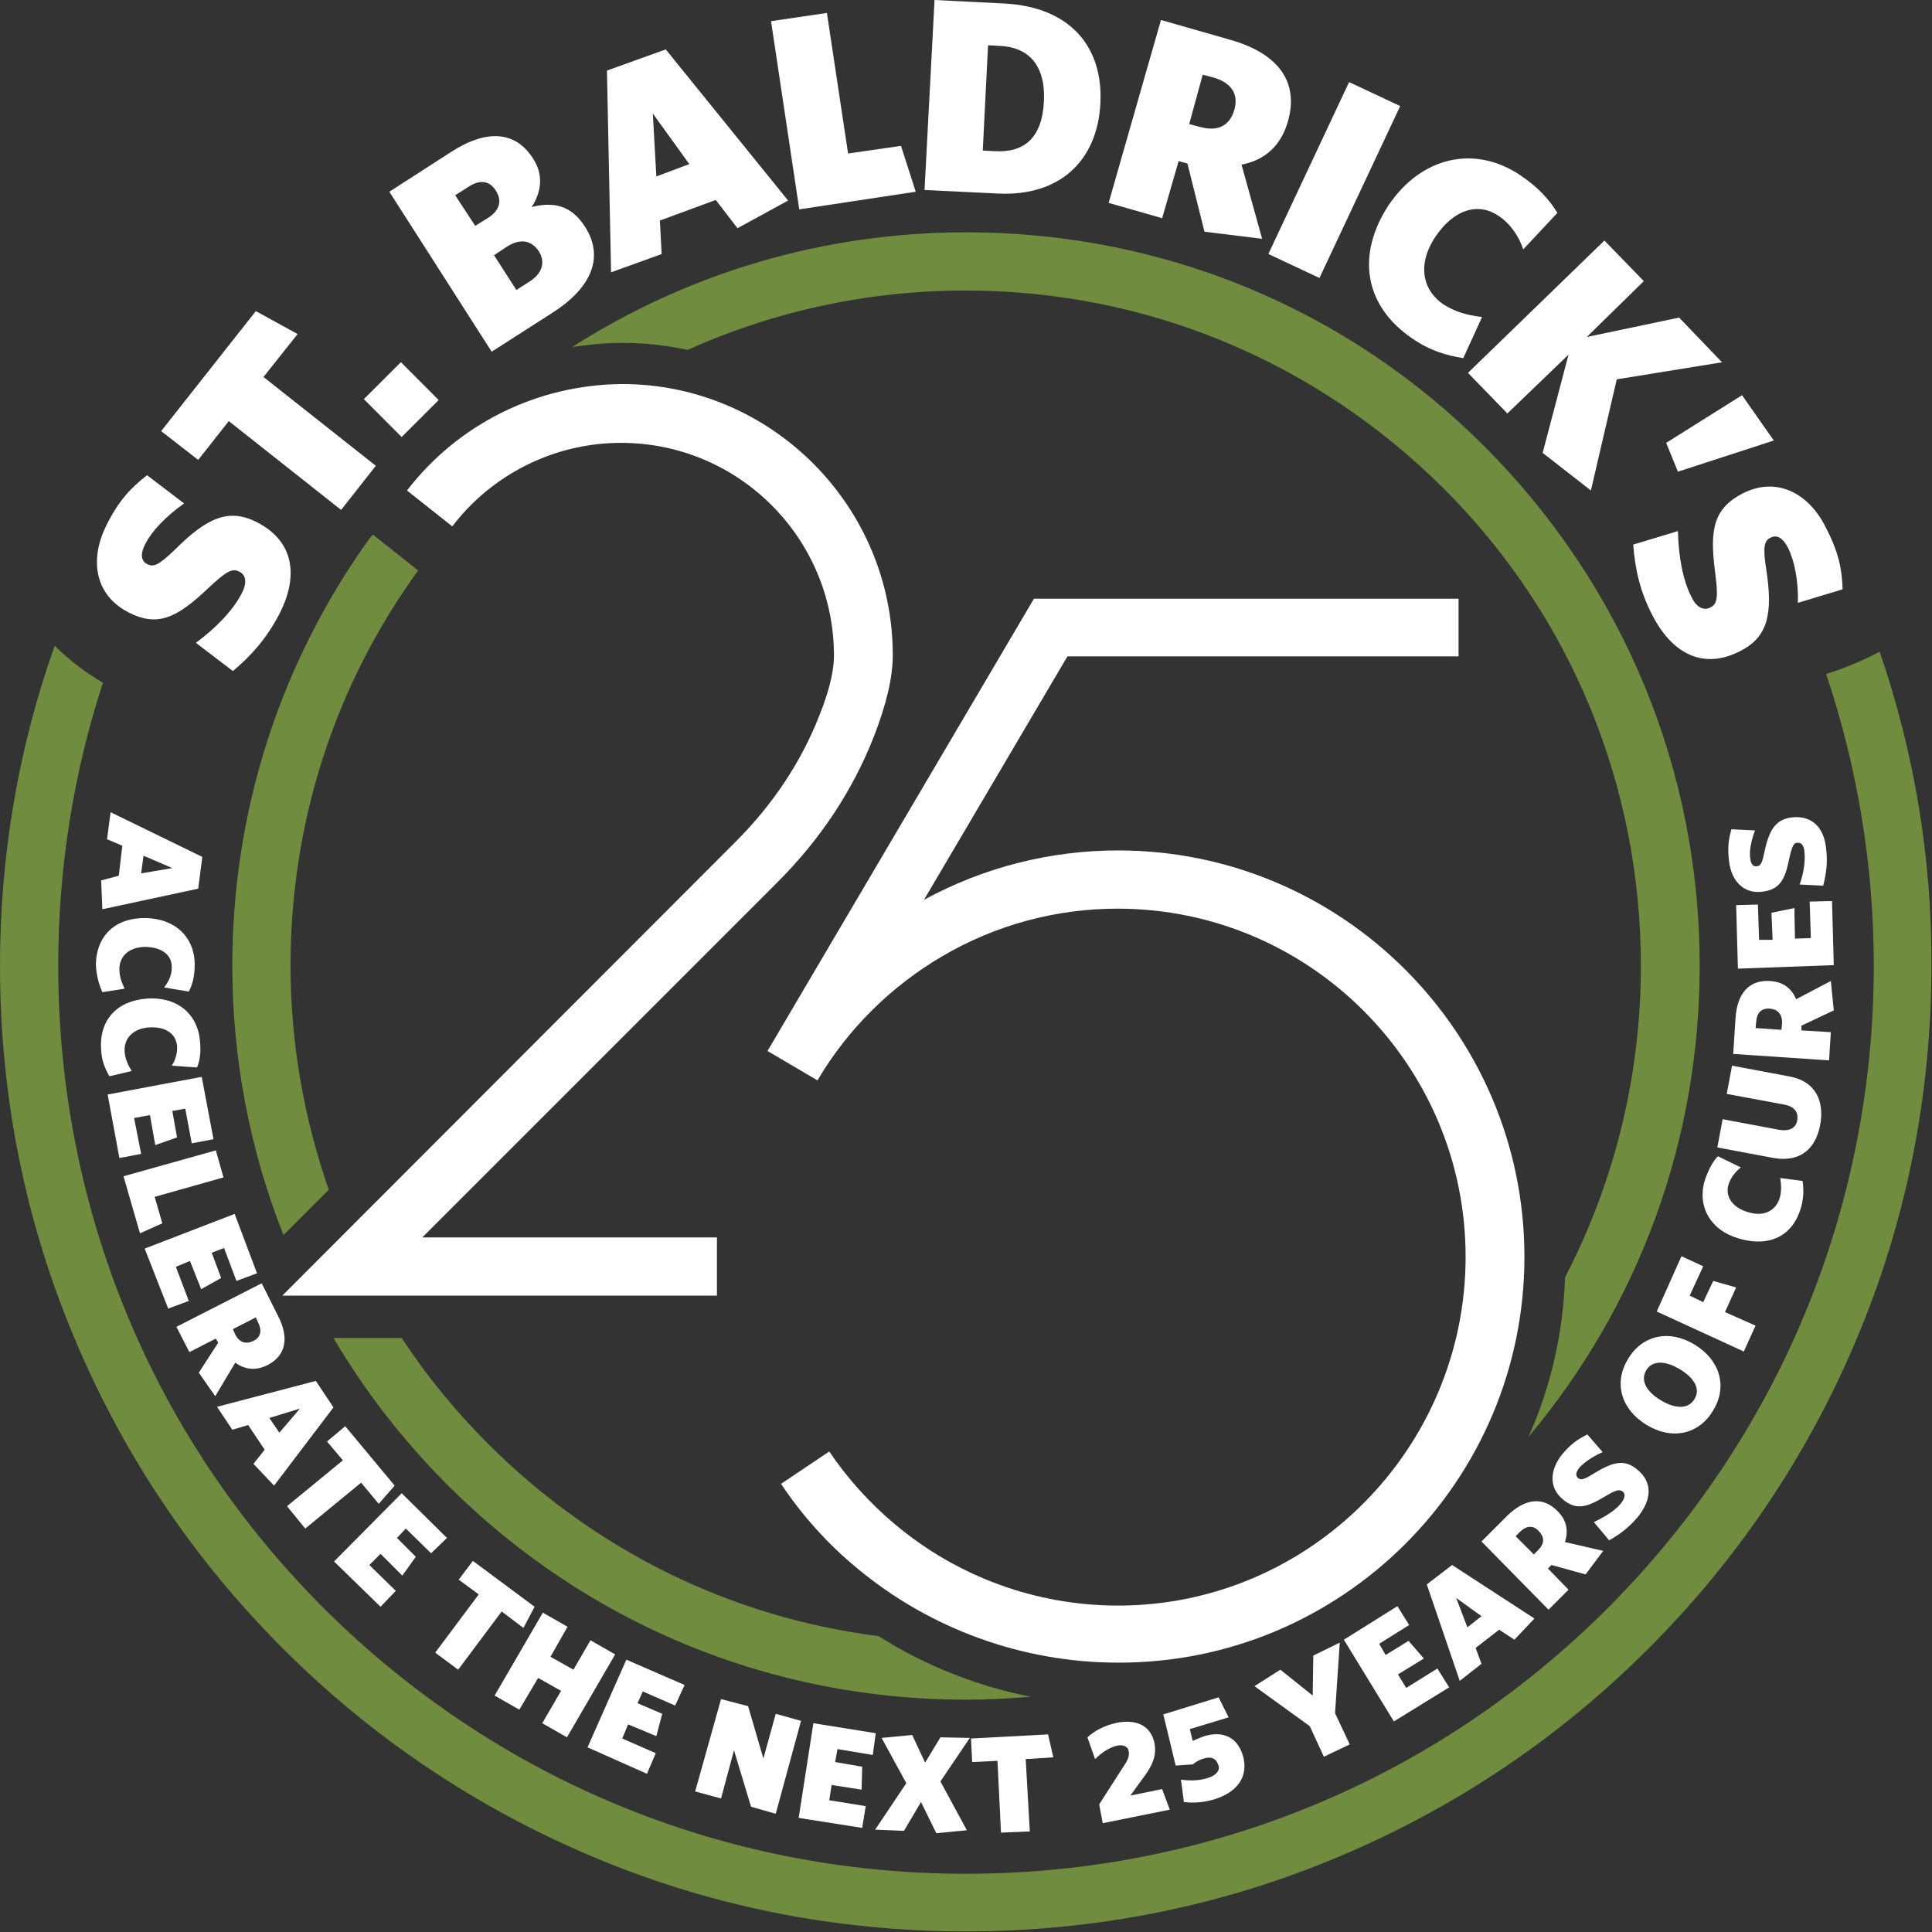 <?xml version="1.0" encoding="utf-8"?>
<!-- Generator: Adobe Illustrator 28.0.0, SVG Export Plug-In . SVG Version: 6.00 Build 0)  -->
<svg version="1.1" id="Layer_1" xmlns="http://www.w3.org/2000/svg" xmlns:xlink="http://www.w3.org/1999/xlink" x="0px" y="0px"
	 viewBox="0 0 328.5 328.5" style="enable-background:new 0 0 328.5 328.5;" xml:space="preserve">
<rect x="0" y="0" width="328.5" height="328.5" fill="#333333" stroke="none"/>
<style type="text/css">
	.st0{fill:#FFFFFF;}
	.st1{fill:#6F8C3F;}
</style>
<g>
	<path class="st0" d="M17.2,149.7l0.2,4.9l16.3-3.5l0.7-5.4l-15.6-7.6l-0.6,4.6l2.6,1.1l-0.6,5.1L17.2,149.7z M24.4,145.5l4.9,2.1
		l-5.3,0.9L24.4,145.5z"/>
	<path class="st0" d="M17.4,168.7l3.8-0.6c-0.6-1.2-0.9-2.2-0.9-3.3c0-2.1,1.5-3.8,4.5-3.8c2.9,0.1,4.5,1.5,4.4,3.6
		c0,1.3-0.6,2.4-1.3,3.3l4.2,0.7c0.6-1.1,1-2.6,1-4.4c0.1-4.7-3.2-8-8.3-8.1c-5.1-0.1-8.4,2.9-8.5,7.9
		C16.4,165.9,16.8,167.3,17.4,168.7z"/>
	<path class="st0" d="M18.6,183l3.8-0.9c-0.7-1.1-1.1-2.1-1.2-3.2c-0.2-2.1,1.2-4,4.1-4.2c2.9-0.2,4.6,1.1,4.8,3.1
		c0.1,1.3-0.3,2.5-0.9,3.4l4.3,0.3c0.5-1.2,0.7-2.7,0.5-4.5c-0.4-4.7-4-7.6-9.1-7.2c-5.1,0.4-8.1,3.7-7.7,8.8
		C17.3,180.3,17.8,181.6,18.6,183z"/>
	<polygon class="st0" points="24,196.2 22.8,190.1 25.5,189.6 26.4,194.7 30.1,193.4 29.3,188.9 31.5,188.5 32.6,194.4 36.3,193.7
		34.3,183.1 18.3,186.1 20.3,196.9"/>
	<polygon class="st0" points="27.6,208 26.3,203.5 38,200.2 36.7,195.6 21,200 23.8,209.7"/>
	<polygon class="st0" points="32.1,221.2 29.9,215.4 32.3,214.4 34.2,219.2 37.6,217.3 36,213 38.1,212.2 40.2,217.8 43.7,216.5
		39.9,206.4 24.6,212.3 28.6,222.5"/>
	<path class="st0" d="M36.6,237.4l3.4-5.7c1.7,1.2,3.5,1.4,5.5,0.4c3.1-1.6,3.7-4.6,1.8-8.3l-2.8-5.6l-14.5,7.4l2.2,4.3l4.5-2.3
		l0.4,0.7l-3.3,5.1L36.6,237.4z M43.5,224l0.4,0.9c0.7,1.4,0.4,2.5-0.8,3.1c-1.3,0.6-2.4,0.3-3.1-1.1l-0.4-0.9L43.5,224z"/>
	<path class="st0" d="M46.6,252.6l10.1-13.3l-3-4.5l-16.8,4.4l2.6,3.9l2.7-0.8l2.8,4.2l-1.9,2.4L46.6,252.6z M51,239.5l-3.5,4.1
		l-1.7-2.5L51,239.5z"/>
	<polygon class="st0" points="51.9,259.9 61.4,252.1 64.4,255.7 67.1,252.6 58.7,242.5 55.6,245.1 58.3,248.3 48.8,256.1"/>
	<polygon class="st0" points="73.3,264.1 76,261.5 68.3,253.9 56.8,265.5 64.7,273.2 67.3,270.5 62.8,266.1 64.7,264.2 68.4,267.9
		70.7,264.7 67.5,261.5 69,259.9"/>
	<polygon class="st0" points="85.3,274 89,276.8 90.9,273.2 80.4,265.4 78,268.6 81.4,271.1 74,281 77.9,283.9"/>
	<polygon class="st0" points="96.4,295.4 104.6,281.3 100.4,278.9 97.5,283.9 93.6,281.7 96.5,276.6 92.3,274.2 84.1,288.3
		88.3,290.7 91.5,285.3 95.4,287.5 92.2,293"/>
	<polygon class="st0" points="114.8,290 116.4,286.5 106.5,282.2 99.9,297.1 110,301.6 111.5,298.1 105.8,295.6 106.8,293.2
		111.6,295.2 112.6,291.4 108.4,289.6 109.3,287.6"/>
	<polygon class="st0" points="129.8,299 127.2,290.1 122.6,288.9 118.2,304.6 122.6,305.8 124.8,297.6 127.7,307.2 131.9,308.4
		136.2,292.6 131.9,291.4"/>
	<polygon class="st0" points="148.4,298.4 148.9,294.7 138.3,293 135.8,309.1 146.6,310.8 147.2,307.1 141,306.1 141.4,303.5
		146.5,304.3 146.6,300.4 142,299.6 142.4,297.4"/>
	<path class="st0" d="M159.9,295.4l-2.6,4.3l-2.2-4.7l-5.2,0.5l4.2,7.7c0,0-5.3,7.9-5.3,7.9l4.9,0.2c0,0,2.9-4.9,2.9-4.9l2.6,5.3
		l5.2-0.5l-4.5-8.3l5-7.4L159.9,295.4z"/>
	<polygon class="st0" points="178.2,294.9 165.1,295.6 165.3,299.6 169.6,299.4 170.2,311.6 175.1,311.4 174.4,299.1 179.1,298.8"/>
	<path class="st0" d="M186.9,306.8l0.6,3.2l11.4-2.3l-1.3-3.5l-5.4,1.1l2.1-2.9c1.6-2.1,2.4-3.8,2-6c-0.6-2.9-2.9-4.1-6.3-3.5
		c-2.3,0.5-3.9,1.4-5.1,2.5l1.3,3.7c1.2-1.2,2.5-2,3.8-2.3c1-0.2,1.8,0.2,1.9,0.9c0.2,0.9-0.2,1.7-0.9,2.7L186.9,306.8z"/>
	<path class="st0" d="M205.4,302.3c-1.5,0.5-3.1,0.5-4.6,0.3l0.5,3.8c1.6,0.2,3.4,0.1,5.3-0.5c3.8-1.2,5.8-3.9,4.7-7.5
		c-1-3.2-3.6-4.1-6.5-3.2c-0.9,0.3-1.5,0.6-2,0.8l-0.5-2l6.6-2l-1.7-3.4l-9.4,2.9l2.1,8.7l2.9-0.2c0.5-0.4,1.1-0.8,1.9-1
		c1.2-0.4,2.1,0,2.4,1C207.6,300.9,206.8,301.9,205.4,302.3z"/>
	<polygon class="st0" points="225.1,298.7 229.5,296.6 227,291.3 227.8,279.3 223.3,281.5 223.2,288.3 217.7,283.9 213.3,286.7
		222.7,293.5"/>
	<polygon class="st0" points="246.4,286.9 244.4,283.7 239.1,287 237.7,284.7 242.1,282 239.5,279 235.6,281.4 234.5,279.5
		239.6,276.3 237.6,273.1 228.5,278.8 237,292.7"/>
	<path class="st0" d="M257.5,278.8l3.4-3.6l-14-9.1l-4.3,3.3l5.6,16.4l3.7-2.9l-1-2.7l4-3.1L257.5,278.8z M249.5,276.7l-1.9-5
		l4.3,3.1L249.5,276.7z"/>
	<path class="st0" d="M269.6,267.7l3-4l-6.5-1.5c0.6-2,0.3-3.7-1.3-5.3c-2.5-2.5-5.5-2.1-8.5,0.8l-4.4,4.4l11.4,11.6l3.4-3.4
		l-3.5-3.6l0.6-0.6L269.6,267.7z M261.5,263.6l-0.7,0.7l-3.1-3.1l0.7-0.7c1.1-1.1,2.3-1.2,3.2-0.2
		C262.7,261.4,262.6,262.5,261.5,263.6z"/>
	<path class="st0" d="M278.5,257.9c2.1-2.6,2.8-5.7-0.2-8.1c-2.1-1.7-4-1.3-7.4,0.8c-1.6,1-2.1,1.1-2.6,0.7
		c-0.4-0.4-0.4-0.9,0.2-1.7c0.8-0.9,2.2-1.9,4-2.7l-2.6-3c-1.6,0.8-2.8,1.6-4.3,3.4c-2,2.5-2.4,5.6,0.2,7.7c2.2,1.8,4,1.3,7-0.5
		c2-1.2,2.5-1.3,3.1-0.9c0.5,0.4,0.4,1.1-0.2,1.9c-1,1.3-2.8,2.4-4.7,3.3l2.6,3.1C275.4,260.9,277,259.7,278.5,257.9z"/>
	<path class="st0" d="M291.3,239.8c2.5-4.1,1.1-8.6-3.2-11.2s-8.9-1.6-11.3,2.5c-2.5,4.1-1.1,8.6,3.2,11.2
		C284.3,244.9,288.9,243.9,291.3,239.8z M279.9,233c1-1.7,3.2-1.7,5.7-0.2c2.5,1.5,3.6,3.4,2.5,5.1c-1,1.7-3.2,1.7-5.7,0.2
		C279.9,236.6,278.9,234.7,279.9,233z"/>
	<polygon class="st0" points="298.5,225.4 293.3,223.1 295.2,218.9 291.3,217.8 289.6,221.4 287.3,220.3 289.6,215.3 285.9,213.6
		281.7,223 296.5,229.8"/>
	<path class="st0" d="M306.2,205.4c0.5-1.7,0.5-3.1,0.3-4.6l-3.8-0.5c0.2,1.3,0.2,2.4-0.1,3.4c-0.6,2-2.5,3.3-5.4,2.4
		c-2.7-0.8-3.9-2.7-3.3-4.7c0.4-1.2,1.2-2.2,2.1-2.9l-3.9-1.9c-0.9,0.9-1.6,2.3-2.2,4c-1.4,4.5,0.9,8.6,5.8,10
		C300.8,212.1,304.8,210.2,306.2,205.4z"/>
	<path class="st0" d="M309.5,191.2c0.7-3.9-0.7-7.4-5.4-8.2l-9.6-1.8l-0.9,4.8l9.7,1.8c1.7,0.3,2.5,1.2,2.3,2.6
		c-0.2,1.4-1.3,2-3.1,1.7l-9.6-1.8l-0.9,4.8l9.6,1.8C306.3,197.7,308.8,195.1,309.5,191.2z"/>
	<path class="st0" d="M311.8,171.8l-0.5-5l-5.9,3.1c-0.8-1.9-2.3-3-4.5-3.1c-3.5-0.2-5.5,2.1-5.8,6.2l-0.4,6.2l16.3,1.1l0.3-4.8
		l-5-0.3l0-0.8L311.8,171.8z M302.9,175.1l-4.4-0.3l0.1-1c0.1-1.6,0.9-2.4,2.3-2.3c1.4,0.1,2.2,1,2.1,2.6L302.9,175.1z"/>
	<polygon class="st0" points="311.5,153.2 307.7,153.3 307.9,159.5 305.2,159.6 305.1,154.4 301.2,155.2 301.4,159.8 299.1,159.8
		298.9,153.8 295.2,153.9 295.5,164.7 311.8,164.1"/>
	<path class="st0" d="M304.5,139c-2.6,0.4-3.7,2.1-4.5,5.9c-0.4,1.9-0.6,2.3-1.3,2.4c-0.6,0.1-1-0.4-1.1-1.3
		c-0.2-1.2,0.1-2.9,0.8-4.8l-4-0.2c-0.5,1.7-0.7,3.2-0.4,5.5c0.4,3.2,2.4,5.6,5.8,5.1c2.8-0.4,3.7-2,4.4-5.5
		c0.5-2.3,0.8-2.8,1.4-2.8c0.7-0.1,1.1,0.5,1.2,1.4c0.2,1.6-0.1,3.7-0.8,5.7l4,0.2c0.5-2,0.8-3.9,0.5-6.3
		C310.2,141.1,308.4,138.5,304.5,139z"/>
	<path class="st0" d="M21.8,104.1c5,2.6,8.3,0.9,13.4-3.9c3.4-3.2,4.3-3.6,5.5-3c1.2,0.6,1.3,2,0.4,3.7c-1.5,2.9-4.4,5.9-7.8,8.4
		l6.3,4.8c3.1-2.6,5.7-5.5,7.9-9.7c3-5.8,3-12.1-3.8-15.6c-4.7-2.4-8.4-0.9-13.9,4.6c-2.8,2.7-3.7,3.1-4.8,2.5
		c-1-0.5-1.2-1.7-0.3-3.4c1.1-2.2,3.5-4.7,6.6-6.9l-6.3-4.8c-2.8,2.2-4.8,4.3-6.9,8.5C15.3,94.9,15.9,101,21.8,104.1z"/>
	<polygon class="st0" points="38.9,71.6 58,86.7 63.9,79.2 44.8,64.1 50.6,56.8 43.5,52.9 27.4,73.3 33.7,78.2"/>
	<rect x="63.8" y="63.4" transform="matrix(0.708 -0.706 0.706 0.708 -28.066 68.019)" class="st0" width="8.9" height="9.1"/>
	<path class="st0" d="M93.9,53.2c6.6-4.2,8.9-9.4,5.6-14.6c-2.4-3.8-5.5-4.3-9.1-3.4c1.5-2.3,2.2-5.3,0.2-8.3c-2.9-4.5-7.7-5.1-14-1
		l-10.4,6.7l17.4,27.2L93.9,53.2z M91.6,42.7c1.2,1.9,0.6,3.8-1.6,5.2l-2.2,1.4L84,43.4l2.1-1.4C88.4,40.5,90.3,40.8,91.6,42.7z
		 M80.8,38.4l-3.4-5.2l2.2-1.4c2.1-1.4,3.7-1,4.7,0.6c1.1,1.7,0.7,3.4-1.4,4.7L80.8,38.4z"/>
	<path class="st0" d="M112.5,43.2l-0.3-5.7l9.5-3.5l3.7,4.8l8.6-4.7L113.2,8.4L103.2,12l0.7,34.3L112.5,43.2z M117.2,27.9l-5.6,2.1
		L111,19.3L117.2,27.9z"/>
	<polygon class="st0" points="155.7,32.6 153.2,24.8 144.2,26.1 140.6,2.2 131.1,3.6 135.9,35.6"/>
	<path class="st0" d="M187.1,17.6c0.5-9.6-5.1-16.4-16.3-17L158.9,0l-1.7,32.3l12.3,0.6C180.3,33.5,186.6,27.2,187.1,17.6z
		 M167.1,25.6l0.9-17.9l2,0.1c4.7,0.2,7.8,3.1,7.5,9.4c-0.3,6.4-3.5,8.8-8.4,8.5L167.1,25.6z"/>
	<path class="st0" d="M200.4,27.4l1.5,0.4l2.9,11.6l9.8,1.2L211.1,28c4-0.8,6.7-3.2,7.9-7.4c1.9-6.7-1.7-11.5-9.7-13.8l-11.9-3.4
		l-8.9,31.1l9.1,2.6L200.4,27.4z M204.5,12.7l1.9,0.5c3,0.9,4.2,2.8,3.5,5.4c-0.8,2.8-2.8,3.8-5.8,3l-1.9-0.5L204.5,12.7z"/>

		<rect x="210.8" y="25.8" transform="matrix(0.425 -0.905 0.905 0.425 102.721 222.995)" class="st0" width="32.3" height="9.6"/>
	<path class="st0" d="M240.2,57.6c2.9,2,5.6,2.8,8.6,3.3l3.2-7c-2.6-0.3-4.6-0.9-6.5-2.1c-3.5-2.3-4.7-6.7-1.4-11.6
		c3.2-4.7,7.3-5.8,10.7-3.5c2.1,1.4,3.5,3.6,4.2,5.7l5.8-6.2c-1.3-2.2-3.3-4.4-6.3-6.4c-7.7-5.2-16.8-3.2-22.4,5.1
		C230.6,43.3,231.9,52,240.2,57.6z"/>
	<polygon class="st0" points="256.3,70.3 266.7,60.3 262.3,77 270.5,83.4 274.9,64.5 292.8,61.6 285.5,54 269.8,57.3 279.5,47.8
		272.8,40.9 249.6,63.4"/>
	<polygon class="st0" points="285.3,80.2 301.6,74.9 296.2,67.2 283.3,75.3"/>
	<path class="st0" d="M296.3,83.9c-5,2.6-5.6,6.2-4.7,13.2c0.6,4.6,0.4,5.6-0.8,6.2c-1.2,0.6-2.4-0.1-3.2-1.8
		c-1.5-2.9-2.2-7-2.3-11.2l-7.6,2.3c0.3,4,1.1,7.9,3.3,12.1c3,5.8,8.1,9.5,14.9,6c4.7-2.4,5.6-6.3,4.4-14c-0.6-3.8-0.3-4.8,0.8-5.3
		c1-0.5,2,0,2.9,1.7c1.1,2.2,1.8,5.6,1.7,9.4l7.6-2.3c-0.1-3.5-0.7-6.4-2.9-10.6C307.6,84,302.2,80.9,296.3,83.9z"/>
	<path class="st0" d="M259.2,213.7c0-38.1-31-69.1-69.1-69.1c-11.6,0-22.9,2.9-33,8.4l24.4-41.4H248v-9.8h-72.2l-45.3,76.9
		c0,0,0,0,0,0l0,0l8.5,5l0,0l0,0c5.1-8.7,12.5-16,21.2-21.1c9-5.3,19.3-8.1,29.8-8.1c32.7,0,59.2,26.6,59.2,59.2
		S222.7,273,190.1,273c-13.9,0-27.3-4.9-37.9-13.8c-4.3-3.6-8.1-7.8-11.2-12.4l-8.2,5.5c3.6,5.4,8,10.3,13,14.4
		c12.4,10.3,28.1,16,44.3,16C228.2,282.8,259.2,251.8,259.2,213.7z"/>
	<path class="st1" d="M319.6,110.8c-2.8,1.5-5.9,2.8-9.1,3.8c5.3,15.8,8.1,32.5,8.1,49.6c0,41.2-16.1,80-45.2,109.2
		c-29.2,29.2-67.9,45.2-109.2,45.2s-80-16.1-109.2-45.2C25.9,244.3,9.9,205.5,9.9,164.2c0-16.6,2.6-32.8,7.6-48.1
		c-3-1.8-5.8-3.9-8.2-6.3C3.1,127.2,0,145.5,0,164.2c0,22.2,4.3,43.7,12.9,63.9c8.3,19.6,20.1,37.1,35.2,52.2
		c15.1,15.1,32.7,26.9,52.2,35.2c20.2,8.6,41.8,12.9,63.9,12.9s43.7-4.3,63.9-12.9c19.6-8.3,37.1-20.1,52.2-35.2
		c15.1-15.1,26.9-32.6,35.2-52.2c8.6-20.2,12.9-41.8,12.9-63.9C328.5,145.9,325.5,128,319.6,110.8z"/>
	<path class="st1" d="M259.9,244.3c18.8-22.4,29.1-50.4,29.1-80.1c0-33.3-13-64.6-36.5-88.2s-54.9-36.5-88.2-36.5
		c-24.1,0-47.1,6.8-67,19.5c2.8-0.4,5.6-0.7,8.4-0.7c3.9,0,7.6,0.4,11.2,1.2c14.7-6.6,30.7-10.1,47.3-10.1c30.7,0,59.5,12,81.2,33.6
		s33.6,50.6,33.6,81.2c0,18.8-4.5,36.8-12.9,53C265.8,226.8,263.6,236,259.9,244.3z"/>
	<path class="st1" d="M149.4,278.2c-25.1-3.2-48.2-14.5-66.4-32.7c-5.6-5.6-10.5-11.6-14.7-18H56.7c5.3,9,11.8,17.4,19.4,25
		C99.6,276,130.9,289,164.2,289c3.7,0,7.4-0.2,11.1-0.5C166.1,286.7,157.3,283.2,149.4,278.2z"/>
	<path class="st1" d="M62.8,91.6c-15.1,21-23.3,46.2-23.3,72.6c0,15.9,3,31.4,8.7,45.8l7.7-7.7c-4.2-12.1-6.5-24.9-6.5-38.1
		c0-24.5,7.6-47.8,21.7-67.2l0,0l-7.7-6.1C63.1,91.2,63,91.4,62.8,91.6z"/>
	<path class="st0" d="M69.2,83.4l7.7,6.1c6.8-8.9,17.4-14.2,28.7-14.2c20,0,36.2,16.2,36.2,36.2c0,1.8-0.4,5-2.5,10.2
		c-3.1,7.9-7.9,15.1-14.2,21.4L48,220.3h73.9v-9.9H71.8l60.4-60.4c7.3-7.3,12.8-15.6,16.4-24.8c2.1-5.4,3.2-10,3.2-13.8
		c0-25.4-20.7-46.1-46-46.1C91.3,65.4,77.9,72.1,69.2,83.4z"/>
</g>
</svg>
